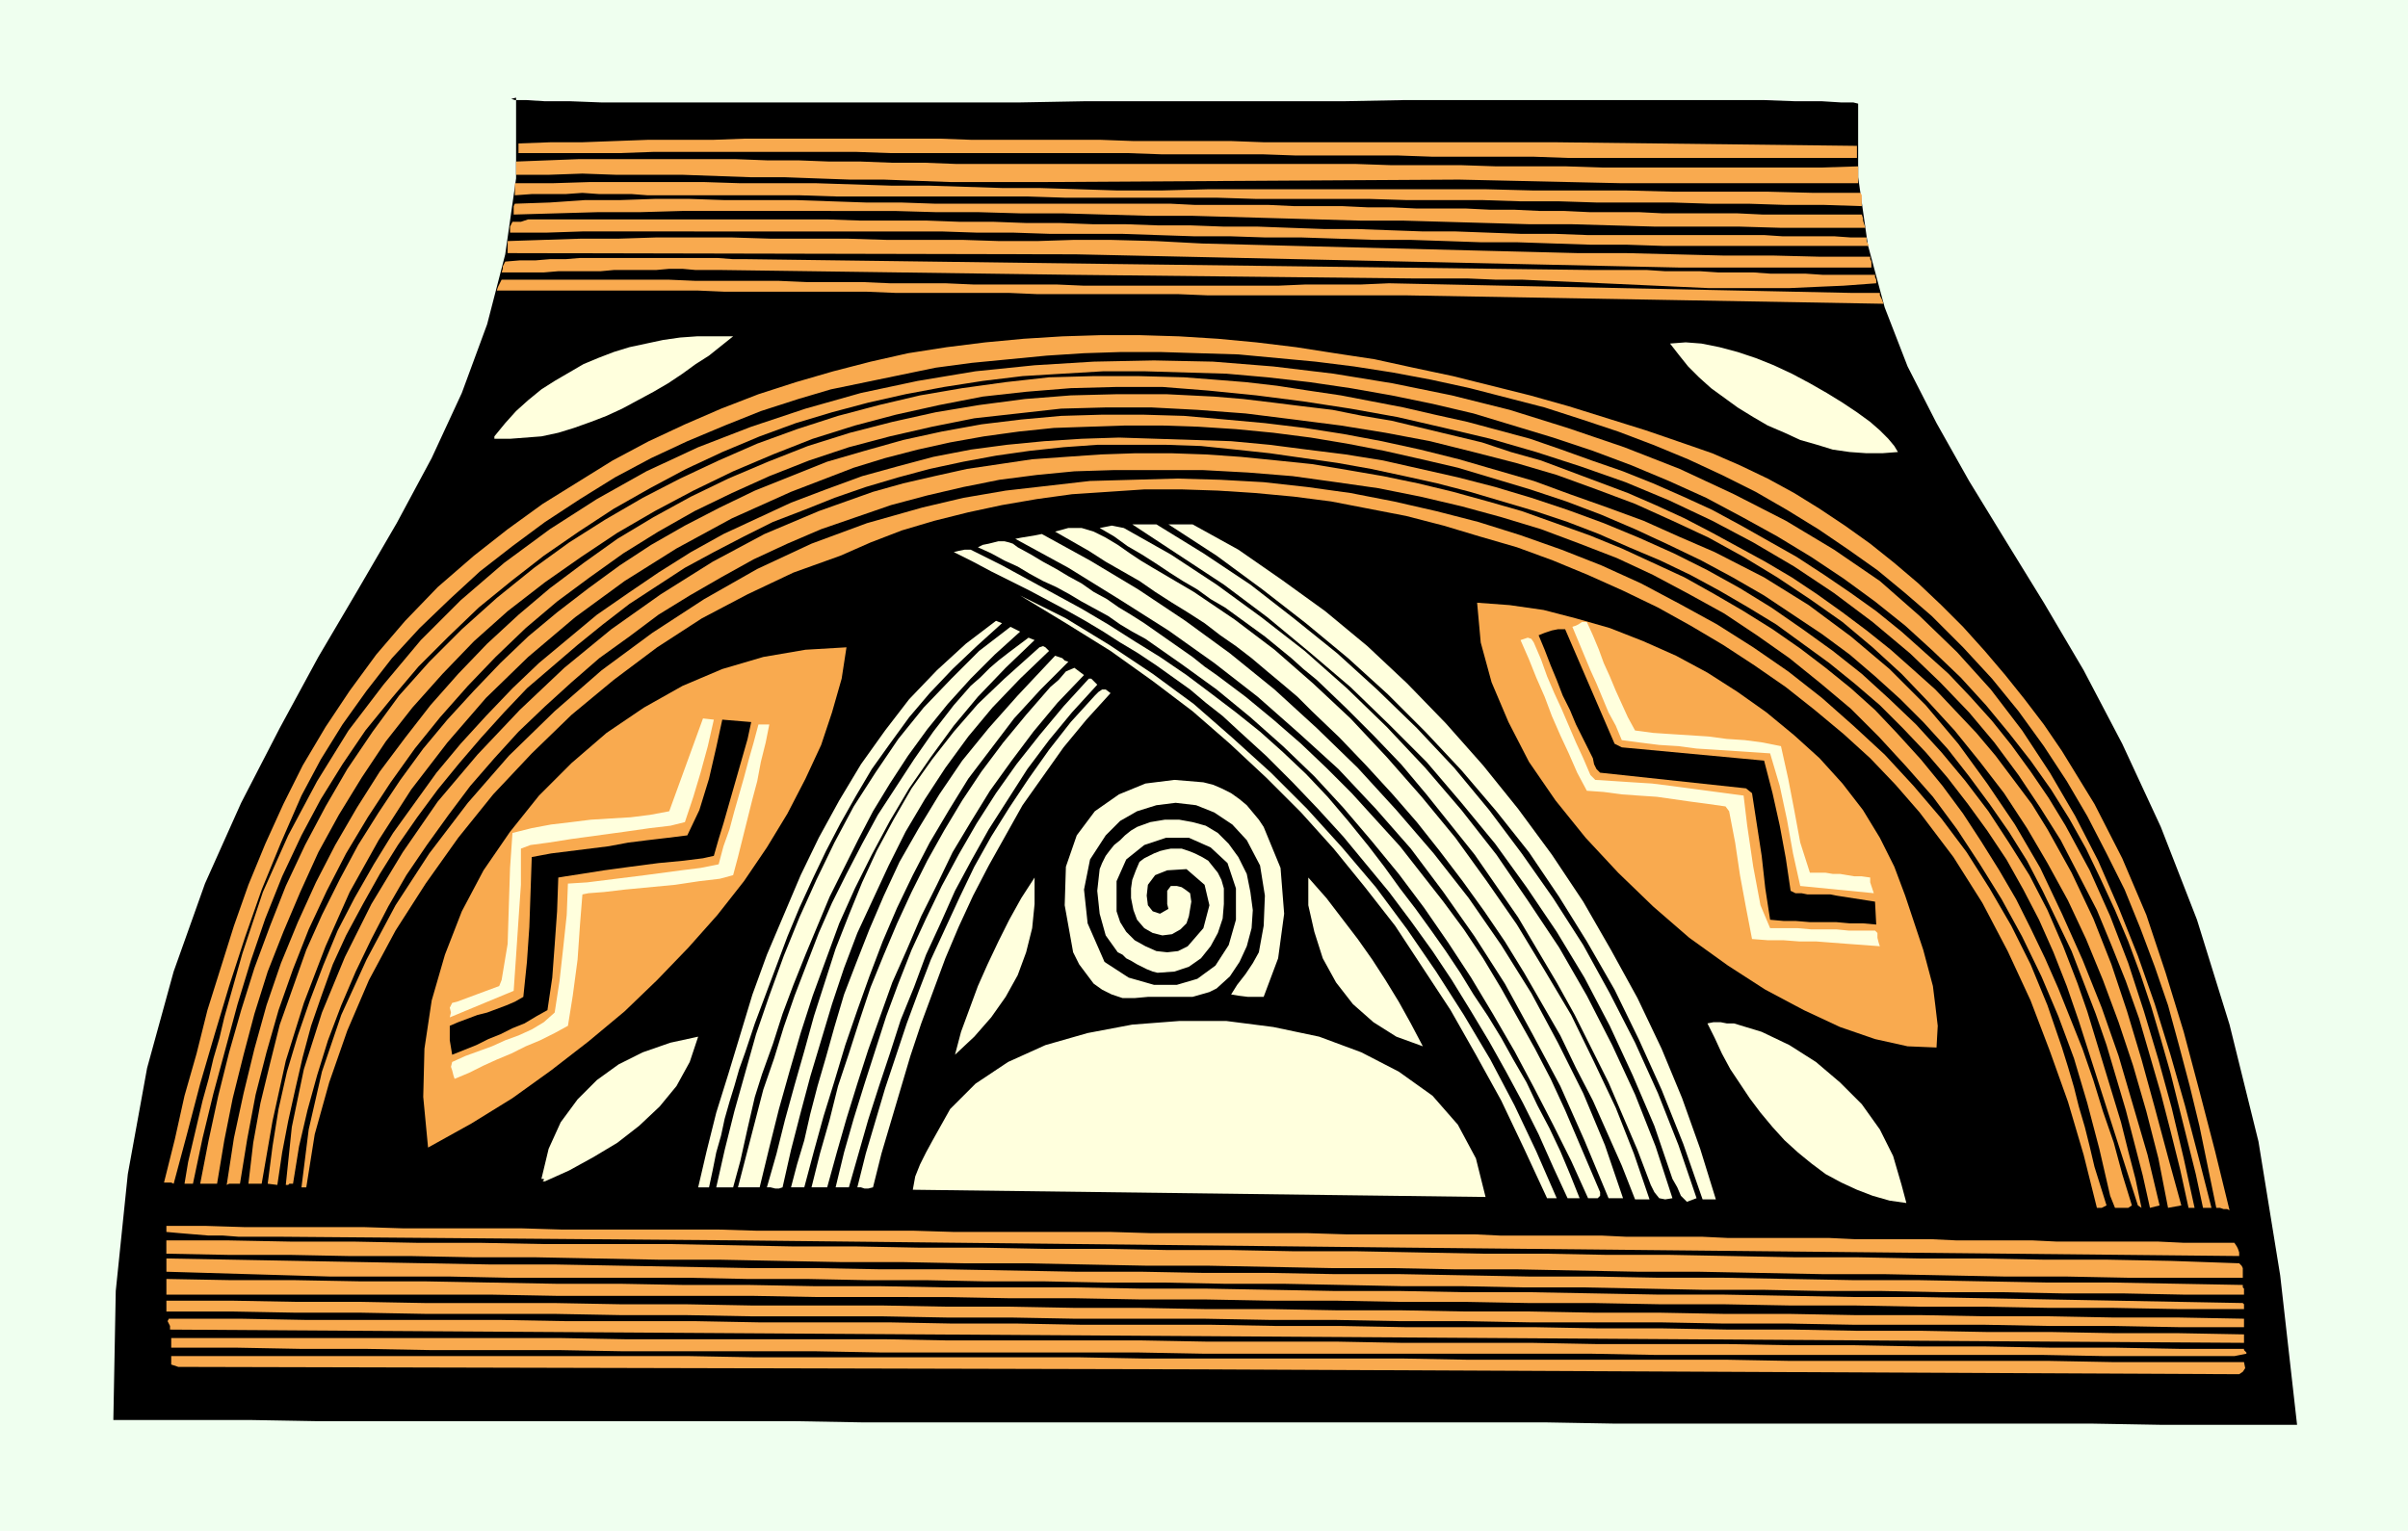 <svg xmlns="http://www.w3.org/2000/svg" fill-rule="evenodd" height="1.27in" preserveAspectRatio="none" stroke-linecap="round" viewBox="0 0 1997 1270" width="1.997in"><style>.pen1{stroke:none}.brush3{fill:#000}.brush4{fill:#f9aa4f}.brush5{fill:#ffd}</style><path class="pen1" style="fill:#efffef" d="M0 0h1997v1270H0V0z"/><path class="pen1 brush3" d="M1541 86v61l8 56 14 52 19 49 24 47 27 48 30 49 32 52 33 56 32 61 32 69 30 77 27 87 24 97 18 111 14 124h-113l-57-1h-396l-56-1H716l-56-1H264l-57-1H94l2-107 10-97 16-88 22-80 26-73 30-67 32-62 32-59 33-56 32-55 29-54 25-54 21-57 15-58 9-63V81l-4 1 3 1h9l16 1h21l26 1h346l54-1h215l52-1h296l27 1h22l16 1h10l4 1z"/><path class="pen1 brush4" d="m1289 118 251 3v10h-240l-28-1h-84l-28-1h-85l-28-1h-84l-28-1H738l-28-1H542l-28 1h-84v-8l27-1h26l27-1 27-1h54l27-1h161l27 1h107l27 1h81l27 1h241zm-443 18h278l29 1h58l30 1h58l30 1h181l31-1v14h-196l-135-3-341 2h-81l-28-1-27-1h-28l-28-1-27-1h-28l-28-1-28-1h-55l-28-1-28 1h-27v-11l26-1 26-1h130l26 1h26l26 1h26l26 1h27l26 1h53zm698 35-31-1h-32l-31-1h-32l-31-1h-63l-31-1h-32l-31-1h-63l-32-1h-94l-32-1H883l-31-1H694l-31-1H537l-13-1h-27l-14-1-14 1h-28l-14 1v-10h31l32-1h93l31 1h63l31 1 31 1h31l31 1 31 1h31l32 1 31 1h38l38-1h230l39 1h77l39 1h78l39 1h39l1 2v9zm3 18h-70l-34-1h-70l-35-1-35-1h-35l-35-1-35-1-35-1h-35l-35-1-35-1-35-1-35-1h-35l-36-1-35-1h-35l-35-1h-35l-35-1H566l-35 1h-35l-35 1-35 1v-7l1-2 29-1 29-2h29l29-1h29l29 1h59l29 1 29 1h29l29 1h195l20 1h61l21 1h40l21 1h20l21 1h41l20 1h20l21 1h20l21 1h41l20 1h62l21 1h82l1 3v2l1 3 1 3zm-231 6h147l15 1h43l14 1h13v3l1 2 1 2h-171l-30-1h-30l-30-1-30-1h-30l-29-1-30-1h-30l-30-1-30-1h-30l-30-1h-30l-30-1-29-1h-60l-30-1h-30l-30-1H483l-30 1h-30v-5l1-2 1-2h7l3-1 3-1h248l28 1h55l27 1h28l27 1h28l27 1h27l28 1h27l27 1h28l27 1 28 1h27l27 1 28 1h27l27 1 27 1h28l27 1zm-395 4 38 1 38 2 39 1 38 1 39 1 39 1 39 1 39 1 40 1 39 1h40l40 1 40 1h41l40 1h41v2l1 2v5h-158l-502-11-471-1v-10l30-1 31-1h31l31-1h63l32 1h64l32 1h63l31 1h31l31-1h30zm2 20 398 5h45l15 1h29l15 1h29l14 1h29l15 1h43v2l1 2v3l-27 2-23 1-22 1h-67l-22-1-22-1-22-1-22-1-22-1-23-1-22-1h-22l-23-1h-45l-280-3-293-4h-22l-11-1h-11l-11 1h-35l-11 1h-35l-12 1h-35l1-3v-2l1-2 1-2 12-1h13l12-1h13l12-1h114l13 1h12l303 4z"/><path class="pen1 brush4" d="m1152 235 384 8h23v2l1 2 1 2 1 3-397-7h-164l-24-1H860l-23-1h-94l-24-1H601l-23-1H412l1-3 1-2 1-2 1-2h138l23 1h69l23 1h46l23 1h46l23 1h69l23 1h161l23-1h46l23-1z"/><path class="pen1 brush5" d="M410 364v-2l9-11 9-10 10-9 11-9 11-7 12-7 12-7 12-5 13-5 13-4 14-3 14-3 14-2 14-1h30l-10 8-10 8-11 7-11 8-12 8-12 7-13 7-13 7-13 6-13 5-14 5-13 4-14 3-13 1-13 1h-13zm975-79 13-1 13 1 15 3 15 4 15 5 15 6 15 7 15 8 14 8 13 8 12 8 11 8 8 7 7 7 5 6 3 5-13 1h-13l-14-1-14-2-13-4-14-4-13-6-14-6-12-7-13-8-11-8-11-8-10-9-9-9-8-10-7-9z"/><path class="pen1 brush4" d="m1849 1004-2-1h-3l-3-1h-3l-7-34-7-34-8-33-9-34-9-33-11-32-12-32-13-32-15-30-16-31-17-29-19-29-21-29-22-27-24-26-26-26-22-19-23-19-24-17-25-17-26-16-26-15-28-14-28-13-29-12-29-11-30-10-31-10-31-8-31-8-32-7-32-6-32-5-32-4-32-3-32-3-33-1-32-1h-32l-31 1-31 2-31 3-31 3-30 4-29 6-29 6-29 6-27 8-31 10-30 12-31 13-30 14-30 16-29 18-29 19-27 20-27 21-25 23-25 24-23 25-21 27-20 28-18 29-16 30-17 39-16 39-14 40-13 40-12 40-12 41-11 42-11 41-2-1h-6l9-36 8-36 10-35 9-36 11-35 11-35 12-34 14-34 15-33 16-32 19-32 20-30 22-30 24-28 27-28 30-26 28-22 29-21 29-18 29-18 30-16 30-14 30-13 31-12 31-10 31-9 31-8 31-7 32-5 32-4 32-3 32-2 32-1h32l33 1 32 2 32 3 33 4 32 5 33 5 32 7 33 7 32 8 32 8 32 9 32 10 32 10 32 11 23 8 23 10 23 11 22 12 21 13 21 14 21 15 20 16 20 17 19 18 18 18 18 20 17 20 16 20 16 21 15 22 27 44 23 45 20 47 16 48 15 49 13 49 13 50 12 49z"/><path class="pen1 brush4" d="M1834 1002h-7l-6-28-7-28-7-28-7-28-8-28-8-27-9-27-10-27-11-26-12-26-12-25-14-25-15-24-17-24-18-23-19-23-21-23-23-22-23-21-25-20-26-19-27-18-28-17-29-16-30-16-31-14-31-13-32-12-33-11-33-10-33-10-34-8-34-7-34-6-34-5-35-4-34-3-34-1-34-1h-34l-34 2-33 2-33 4-32 5-32 6-31 7-30 8-30 9-30 11-31 13-30 14-30 16-30 17-29 19-29 20-27 21-27 22-25 24-25 25-22 26-22 27-19 28-18 29-16 30-16 34-14 35-12 35-11 36-10 37-10 37-9 37-8 38h-7l3-18 4-17 4-17 4-17 5-18 4-17 5-17 4-17 15-53 17-51 21-47 24-45 26-42 29-38 31-37 33-33 36-31 38-28 39-25 41-23 43-20 44-17 45-15 46-13 47-10 48-8 49-5 49-3 50-1 49 1 50 4 50 6 49 8 49 10 48 12 48 15 47 16 46 18 45 21 43 22 40 24 38 26 33 29 31 30 28 31 26 34 23 35 21 36 19 37 17 39 16 40 14 40 13 42 12 42 11 42 11 43z"/><path class="pen1 brush4" d="M1820 1002h-5l-7-32-8-32-8-31-9-31-9-31-11-31-12-30-12-29-15-29-15-29-17-27-18-27-20-27-21-25-24-25-25-24-31-26-32-24-33-22-34-20-34-18-36-17-36-15-37-13-37-12-38-11-38-9-39-9-39-7-39-6-39-5-40-4-38-3h-38l-38 1-37 3-36 4-36 7-36 8-34 9-35 11-33 13-33 14-33 16-32 17-31 18-30 20-30 21-31 24-28 25-26 27-25 28-22 28-20 30-19 31-17 31-15 33-14 33-13 33-11 35-9 34-9 36-7 35-6 36h-14l7-36 8-37 9-36 10-35 11-35 13-35 13-33 16-34 17-32 18-31 21-31 22-30 25-28 27-27 29-26 31-25 29-21 30-19 31-18 31-16 32-15 32-14 33-12 34-11 34-9 34-8 35-6 36-5 36-4 37-1h37l38 1 26 2 25 2 26 3 26 4 27 4 26 5 26 5 26 6 27 6 26 7 26 7 26 9 25 9 26 9 25 10 25 11 24 11 24 13 23 13 23 13 23 15 22 15 21 15 21 17 19 17 20 18 18 19 18 20 16 20 16 22 15 22 14 23 20 37 17 38 15 39 13 40 12 40 11 40 10 42 9 41z"/><path class="pen1 brush4" d="m1809 1000-11 2-8-41-10-39-11-38-12-36-13-35-14-34-15-32-17-31-17-29-19-29-20-26-21-26-22-24-22-23-24-22-25-21-27-19-27-18-28-17-29-16-30-14-31-14-32-12-33-12-34-10-35-9-36-9-37-7-37-6-39-5-40-5-40-3-38-2h-38l-37 1-36 4-36 4-35 7-35 8-34 9-33 11-33 13-31 14-31 15-30 17-29 18-28 20-27 20-26 22-25 24-23 24-23 26-21 26-20 28-19 29-18 30-16 31-15 32-13 33-12 34-10 35-9 35-7 37-6 37h-9l-2 1 6-39 8-37 9-37 10-36 12-35 14-34 15-33 16-31 18-31 19-30 21-28 21-27 23-26 24-25 26-24 26-22 28-21 28-20 30-18 31-17 31-15 33-14 33-13 35-11 35-9 36-8 36-6 38-5 38-3 39-1h40l40 2 24 2 25 3 24 3 25 3 25 5 24 4 25 6 25 6 25 6 24 8 25 7 24 9 24 9 24 9 23 10 24 11 23 12 22 12 22 12 22 13 21 14 21 15 20 15 20 16 18 16 19 17 17 18 17 18 16 19 15 20 15 20 13 21 20 36 18 38 15 38 13 39 12 40 11 40 11 41 11 40z"/><path class="pen1 brush4" d="m1791 1000-8 2-6-27-7-27-7-27-8-27-8-27-9-26-10-26-10-26-12-25-12-25-13-25-15-24-16-23-17-23-18-23-20-22-19-19-21-19-21-18-23-17-24-16-24-16-26-15-26-14-27-13-28-13-28-12-29-11-30-10-30-9-30-9-30-7-31-7-31-6-30-5-31-4-31-3-31-2-30-1h-31l-30 1-29 1-29 3-29 4-28 5-27 6-27 7-26 8-52 20-49 22-46 25-43 27-41 30-39 33-35 34-32 37-30 39-27 42-24 43-20 45-18 47-15 48-11 50-9 52h-11l4-34 6-33 8-33 8-32 11-31 11-31 13-29 15-30 15-28 17-27 18-27 19-26 20-24 22-24 22-23 23-22 24-20 26-20 26-19 26-17 28-16 29-15 29-14 30-12 30-12 31-9 32-9 32-7 33-6 33-4 33-3 34-1h34l34 1 34 3 33 3 33 4 32 5 32 6 32 7 32 8 31 9 31 9 30 11 31 11 30 11 29 13 30 13 41 21 37 23 35 26 32 27 30 30 27 32 24 33 23 34 21 36 18 38 17 38 16 40 14 40 12 41 12 41 10 42z"/><path class="pen1 brush4" d="m1723 816 8 23 7 23 7 23 7 23 7 23 6 24 6 23 5 24-3-2-49-153-10-29-11-28-12-27-13-25-14-25-16-24-16-22-17-22-18-21-19-20-19-19-21-18-21-17-22-16-22-16-23-14-24-14-24-13-25-12-26-11-25-11-26-10-27-9-27-8-27-8-27-7-27-6-28-6-28-5-28-4-28-4-28-3-29-3-29-1h-57l-28 2-28 3-28 4-27 5-28 6-26 7-27 8-26 9-25 10-26 10-24 12-25 13-24 13-23 15-23 15-22 17-21 17-21 18-21 18-19 20-19 21-18 21-18 22-17 23-16 23-15 24-14 25-14 26-11 24-9 25-9 26-7 26-6 26-6 27-5 26-4 27-8-1 4-31 5-31 7-31 9-30 10-29 11-29 12-29 14-27 16-28 16-26 18-25 18-25 20-24 21-23 22-23 22-21 24-20 24-20 26-18 25-17 27-17 27-15 28-13 28-13 29-11 30-11 29-8 30-8 31-6 30-4 31-3 31-2 31-1 31 1 31 1 31 1 32 3 31 4 32 4 31 5 31 7 31 7 31 8 30 9 30 10 30 11 29 12 29 13 28 14 27 15 26 16 26 18 25 18 24 19 23 21 22 21 21 23 20 24 19 25 17 26 17 27 15 29 13 30 12 31z"/><path class="pen1 brush4" d="m1754 1002-4-10-9-39-10-38-11-37-13-35-14-33-16-33-17-31-18-29-19-29-20-27-22-25-23-25-23-23-25-21-26-21-27-19-27-18-29-16-30-16-30-14-31-12-32-12-33-10-33-9-34-8-35-7-35-5-36-5-37-3-37-2h-75l-32 1-31 3-31 4-30 6-30 7-30 8-29 10-29 10-28 12-28 13-27 15-26 15-26 16-24 18-25 18-23 20-22 20-22 21-20 22-20 23-18 24-18 25-17 25-15 26-14 27-13 27-12 28-11 29-9 29-8 29-7 30-5 31h-3l-1 1h-2l5-48 10-48 15-47 19-46 22-44 26-43 29-42 33-39 35-37 37-35 39-32 41-29 43-27 43-23 45-19 45-16 25-7 26-6 27-6 27-4 27-4 28-2 29-2 29-1h29l29 1 29 2 30 3 29 3 30 5 29 5 29 6 29 7 29 8 28 8 28 10 28 10 27 11 26 12 26 12 25 14 24 14 24 15 23 16 21 16 21 17 20 18 18 19 20 22 18 22 17 23 15 23 15 24 14 24 12 24 12 25 11 25 10 25 10 25 9 26 8 26 9 26 7 26 8 26-3 2h-11z"/><path class="pen1 brush4" d="m1747 1000-2 1-2 1h-4l-11-44-13-44-15-42-16-42-19-41-21-40-24-38-28-37-20-23-21-22-22-20-24-20-24-19-26-18-26-17-27-16-27-15-29-14-29-13-29-12-30-11-31-9-30-9-31-8-31-6-31-6-31-4-32-3-31-2-30-1h-31l-30 2-30 2-29 4-29 5-28 6-28 7-27 8-26 10-25 11-39 14-38 18-38 20-37 24-36 27-35 29-33 32-32 34-29 36-27 38-25 39-22 41-18 42-15 43-12 43-7 44h-4l6-48 11-48 16-47 21-46 24-45 28-43 32-42 34-39 38-37 39-34 42-31 43-28 44-25 45-21 46-17 46-13 34-8 35-6 35-4 35-4 36-1 36-1 36 1 36 2 36 4 36 5 36 7 35 8 35 9 35 11 34 12 33 13 33 15 32 17 31 17 30 19 29 20 28 22 26 23 26 24 24 26 23 27 21 28 19 30 18 31 16 32 14 34 12 35 5 16 5 17 4 16 5 17 4 16 4 17 5 16 5 16z"/><path class="pen1 brush5" d="m959 435 39 24 39 26 36 28 36 29 33 30 33 32 31 33 29 35 27 36 26 37 25 39 22 40 21 41 19 42 17 43 15 44-8 3-5-5-3-7-4-7-15-44-18-42-19-41-21-40-23-38-25-37-26-36-28-34-29-34-31-31-32-31-34-29-35-29-36-27-38-25-38-25h20z"/><path class="pen1 brush5" d="m989 435 38 21 36 25 36 26 35 29 33 31 32 33 31 35 29 36 28 38 26 39 23 40 22 40 20 42 17 41 15 42 13 42h-11l-16-46-18-45-19-42-20-41-23-40-23-37-25-37-27-34-29-34-30-32-31-31-33-30-35-29-36-28-38-28-40-26h20z"/><path class="pen1 brush5" d="m932 438 39 22 38 25 37 27 36 28 35 31 33 32 32 34 30 35 29 37 26 38 26 39 23 40 21 41 19 41 17 43 14 43-6 1-5-1-4-5-3-6-11-29-12-28-12-28-14-28-14-28-15-27-16-27-16-27-18-26-18-26-20-25-20-25-21-25-23-24-23-23-24-23-11-9-10-9-11-9-11-9-11-8-11-8-11-8-12-7-11-8-12-7-11-7-12-8-11-7-12-7-11-8-12-7 5-1 5-1 5 1 5 1z"/><path class="pen1 brush5" d="M1368 995h-12l-11-28-12-27-12-27-14-27-13-27-15-26-15-26-16-26-17-25-18-25-19-25-19-24-20-23-22-24-22-23-23-22-12-12-13-11-12-10-13-11-13-10-13-9-13-10-14-9-13-8-14-9-13-9-14-8-14-8-14-9-14-8-14-8 11-3h11l10 3 10 5 10 6 10 7 9 6 10 6 34 20 34 23 33 25 32 28 31 29 30 32 29 33 28 34 26 36 25 36 23 38 22 37 19 39 18 38 15 38 13 38z"/><path class="pen1 brush5" d="m864 443 40 22 40 24 39 26 37 27 37 30 35 32 34 33 32 35 31 36 29 37 27 39 25 40 22 41 21 42 18 43 15 44h-12l-20-48-20-45-23-43-23-42-25-39-26-37-27-36-29-33-31-33-33-30-34-30-36-28-38-27-41-26-42-26-44-24 5-1 6-1 6-1 5-1z"/><path class="pen1 brush5" d="m1009 560 24 18 23 19 23 20 21 20 21 21 20 22 20 22 18 23 18 23 17 23 16 24 15 25 14 25 14 25 13 25 12 26 29 68v3l-2 2h-8l-14-31-15-30-16-31-16-30-18-31-18-30-19-29-20-29-21-28-23-28-23-27-24-26-26-25-27-24-28-23-29-21-10-7-10-7-10-7-11-6-10-6-10-7-11-6-11-6-10-6-11-6-11-5-11-6-10-6-11-5-11-6-11-5 4-2 5-1 4-1 4-1h5l4 1 3 1 4 3 11 6 10 6 11 6 10 6 11 6 10 7 11 6 10 7 10 6 11 7 10 7 10 7 10 7 10 7 10 8 10 7z"/><path class="pen1 brush5" d="m809 458 22 11 22 12 22 12 22 12 22 13 22 14 21 13 22 15 20 15 21 16 20 16 19 17 19 18 18 19 17 20 17 21 13 17 13 18 13 17 13 18 12 17 12 18 11 18 12 18 11 18 10 18 11 19 9 19 10 19 9 19 8 19 8 20h-10l-12-26-12-27-13-26-14-26-14-25-15-25-16-26-16-24-18-25-18-24-19-23-19-23-21-23-21-22-22-22-23-21-13-12-14-11-13-11-14-10-14-10-15-10-15-9-14-9-15-9-16-9-15-8-15-8-16-8-16-8-15-8-16-8 4-1 5-1h5l4 2z"/><path class="pen1 brush4" d="m1225 500 27 2 28 4 27 7 28 8 28 11 27 12 26 14 25 16 24 17 23 19 21 19 19 21 17 22 14 23 12 24 9 24 5 15 5 15 5 15 4 15 4 15 2 16 2 17-1 18-24-1-27-6-29-10-30-14-32-17-31-20-32-23-30-26-29-28-27-29-25-31-22-32-17-33-14-33-9-33-3-33z"/><path class="pen1 brush5" d="M1291 994h-8l-19-41-19-40-21-38-21-37-23-35-23-35-25-32-26-32-27-30-29-29-30-28-31-27-33-25-35-25-37-23-38-23 38 19 36 22 36 24 34 25 32 28 32 29 30 30 29 32 28 33 26 35 24 35 23 36 22 37 20 38 18 38 17 39z"/><path class="pen1 brush4" d="m355 952-4-42 1-40 6-40 11-38 14-36 18-34 22-32 24-30 27-27 29-25 31-21 32-18 33-14 34-10 35-6 34-2-4 26-8 28-9 27-13 28-15 29-17 28-19 28-22 28-24 27-26 27-27 26-30 25-31 24-32 23-34 21-36 20z"/><path class="pen1 brush5" d="m831 517-21 19-20 19-19 20-17 20-16 22-15 21-13 22-13 23-12 23-11 23-11 24-10 24-9 24-9 24-9 24-8 24-5 14-4 14-4 13-4 14-3 14-4 14-3 15-3 14h-9l7-30 8-32 10-32 10-33 10-33 12-33 14-33 14-33 15-31 17-31 18-30 20-28 20-26 23-24 24-22 25-19 5 2zm485-1 5 11 5 12 4 11 5 11 5 12 5 11 5 11 6 11 15 2 15 1 16 1 15 1 15 2 15 1 15 2 15 3 6 27 5 26 5 27 8 25h13l6 1h6l6 1 6 1h6l7 1v4l1 3 1 3 1 3-61-6-6-27-5-28-6-28-8-27-15-1-15-1-15-1-16-1-15-2-16-1-16-2-15-2-5-12-6-11-5-12-5-12-5-11-5-12-5-12-5-12 3-1 2-1 3-2h4z"/><path class="pen1 brush5" d="m846 524-21 19-20 20-19 21-17 21-16 22-15 23-14 23-12 23-12 24-12 24-10 24-10 24-10 25-9 24-8 25-9 25-6 19-6 26-6 27-6 22h-14l7-31 8-32 9-32 9-32 11-32 12-33 13-32 14-31 15-31 16-30 18-28 19-28 21-26 23-24 23-23 26-20 8 4z"/><path class="pen1 brush3" d="m1339 617 6 3 118 11 7 27 6 27 5 27 4 27 4 2h5l5 1h19l5 1 32 5 1 19-11-1h-11l-11-1h-22l-12-1h-10l-11-1-4-26-3-27-4-26-4-26-5-4-121-13-3-3-2-4-1-5-2-4-6-12-6-12-5-12-6-12-5-13-5-12-5-13-5-12 5-2 6-2 5-1h6l41 95z"/><path class="pen1 brush5" d="m858 531-24 23-23 24-20 24-19 26-18 26-16 27-15 28-14 28-13 29-11 30-11 30-10 31-9 31-9 32-8 32-8 33h-18l7-27 7-27 7-27 9-26 8-26 9-26 10-26 10-26 11-25 12-24 13-25 13-24 15-23 15-23 16-23 17-22 7-8 7-8 8-7 8-8 7-6 9-7 8-6 8-6 5 2zm461 112 4 4 16 1 15 1 16 1 16 2 15 2 15 2 15 2 15 2 3 25 5 34 6 32 8 19h23l11 1h21l10 1h22l2 2v4l1 4 1 3-13-1-14-1-13-1-13-1h-14l-13-1h-13l-13-1-5-26-5-27-4-27-5-26-3-4-14-2-15-2-14-2-14-2-15-1-14-1-15-2-14-1-8-15-7-16-7-15-7-16-6-16-7-16-6-15-7-16 3-1 3-1 3 1 2 3 6 14 5 14 6 14 6 13 6 14 6 14 6 13 6 14z"/><path class="pen1 brush5" d="m870 540-24 23-23 24-20 24-19 26-17 26-16 27-14 28-13 28-13 28-11 29-10 30-9 30-9 30-8 30-8 31-7 31-3 1h-3l-4-1h-3l8-28 7-28 8-29 8-28 8-29 9-28 9-28 11-28 11-27 12-26 14-26 15-26 17-24 18-23 20-23 22-21 29-26 3-1 2 1 1 1 2 2z"/><path class="pen1 brush5" d="m886 549-23 23-22 24-19 25-19 25-16 26-16 27-14 27-13 27-12 28-11 29-10 28-10 29-9 30-9 29-8 29-8 30h-11l5-19 6-20 5-22 6-23 7-24 7-25 8-27 10-26 11-28 12-28 13-28 16-28 17-28 19-28 22-27 24-27 31-33 3 1 3 1 2 2 3 1zm-294 48-5 22-6 22-6 20-7 21-12 3-17 2-21 3-22 3-22 3-19 3-15 2-8 3v30l-2 29-2 30-2 29-53 22 1-4-1-4 2-4 4-1 35-13 2-5 5-30 1-32 1-31 2-29 16-4 16-3 17-2 16-2 16-1 17-1 16-2 16-3 28-77 9 1z"/><path class="pen1 brush3" d="m623 599-3 14-4 14-4 14-4 14-4 14-4 14-4 13-4 14-9 2-16 2-21 2-23 3-22 3-19 3-13 2-6 1-1 28-2 28-2 27-4 27-9 5-10 6-10 4-10 5-10 4-10 5-10 4-10 4-1-6-1-6v-12l7-3 8-3 8-3 8-2 8-3 8-3 7-3 7-4 3-29 2-29 1-29 1-29 16-3 16-2 16-2 16-2 16-3 16-2 17-2 16-2 10-21 8-26 6-26 5-23 24 2z"/><path class="pen1 brush5" d="m899 560-22 23-20 24-18 24-18 25-16 26-15 25-13 27-13 26-12 28-12 27-10 28-10 28-9 28-9 29-8 28-8 29h-13l7-28 8-28 7-28 9-27 9-28 9-27 11-27 11-26 12-26 13-26 14-25 15-25 16-24 18-24 19-23 20-23 7-6 6-7 7-3 8 6zm-261 41-3 15-4 16-3 16-4 15-4 16-4 16-4 16-4 15-11 3-17 2-20 3-21 2-21 2-17 2-13 1-5 1-2 25-2 29-4 30-4 25-11 6-12 6-12 5-12 6-12 5-11 5-12 6-12 5-1-3-1-4-1-3 1-4 11-5 11-4 11-4 11-5 11-4 11-5 10-6 9-8 4-26 3-27 3-28 1-26 16-1 16-2 16-2 16-2 15-2 15-2 16-2 15-3 4-15 5-14 4-15 4-14 4-14 4-15 4-14 4-15h9z"/><path class="pen1 brush5" d="m910 568-21 23-19 23-18 24-16 25-16 25-14 25-14 26-12 27-12 26-10 27-11 27-9 28-9 27-9 28-8 28-8 28h-11l7-29 8-28 9-29 9-28 9-28 10-27 11-28 12-26 13-27 14-26 15-26 16-25 17-24 19-24 20-24 21-23h2l2 2 1 1 2 2z"/><path class="pen1 brush5" d="m921 575-20 22-19 23-17 24-17 24-14 25-14 25-13 25-12 26-11 26-10 27-10 27-9 27-8 27-8 27-8 27-7 28-4 1h-3l-3-1h-3l7-28 8-27 8-27 9-27 9-27 10-27 10-26 12-26 12-26 12-25 14-25 15-24 16-24 17-24 18-23 20-22 3-3 3-2h3l4 3zm100 250 5-8 7-9 6-9 5-9 4-22 1-25-4-25-11-21-12-13-15-10-15-6-17-2-16 2-16 5-14 8-12 12-13 20-5 25 3 28 14 32 20 13 21 6h19l17-5 15-11 11-17 6-21v-26l-7-21-14-13-18-8h-19l-18 6-15 12-8 18v25l3 9 5 8 7 7 9 5 9 4 9 1 9-1 8-4 13-15 5-19-4-17-15-13-16 1-10 4-6 8-1 9 1 8 4 5 6 2 7-4-1-4v-11l3-4h5l4 1 3 2 4 3 1 7-1 6-1 6-2 6-5 5-7 4-8 1-8-2-7-4-6-7-3-8-2-10v-8l1-7 3-8 3-7 4-3 4-2 4-2 5-2 4-1 5-1h9l6 2 5 2 6 3 5 3 4 5 4 5 3 6 2 7v13l-1 12-4 12-6 11-8 10-10 7-12 4-14 1-4-1-5-2-4-2-4-2-5-3-4-2-3-3-4-2-10-14-5-18-2-19 2-18 2-5 3-6 3-4 4-5 5-4 4-4 5-4 5-3 11-4 12-2h12l11 2 11 3 10 6 9 9 8 11 7 14 3 15 2 15-1 15-4 15-6 13-8 12-11 10-6 3-7 2-7 2h-37l-11 1h-10l-9-3-8-4-7-5-6-8-6-8-5-10-7-39 1-32 9-26 15-20 20-14 22-9 24-3 24 2 8 2 7 3 8 4 7 5 6 5 5 6 5 6 4 6 14 34 3 38-5 37-12 32h-13l-8-1-6-1zm-229 50 5-19 7-19 7-19 8-18 9-19 9-18 10-18 11-17v22l-2 20-5 20-7 19-10 18-12 17-14 16-16 15zm293-147 15 17 13 17 13 17 12 17 11 17 11 18 10 18 10 19-22-8-19-12-17-15-14-18-11-20-7-22-5-22v-23zm147 265-475-6 2-11 4-10 5-10 6-11 14-25 21-21 27-18 31-14 35-10 37-7 39-3h39l39 5 38 8 35 13 31 16 28 20 21 24 15 28 8 32zm345-10 4 15-14-2-14-4-13-5-13-6-13-7-12-9-11-9-11-10-10-11-10-12-9-12-8-12-8-12-7-13-6-13-6-12 5-1h6l5 1h6l23 7 23 11 22 14 20 17 18 18 15 21 11 22 7 24zm-1125-3h-2l1-1v-1h-2l6-25 10-22 14-19 16-16 18-13 20-10 23-8 23-5-7 21-11 20-14 17-17 16-18 14-20 12-20 11-20 9z"/><path class="pen1 brush4" d="M1181 1024h42l21 1h84l21 1h63l21 1h84l21 1h63l21 1h63l21 1h84l21 1h42l2 3 1 2 1 3v3l-693-7-554-6-377-3h-35l-13-1h-12l-12-1-12-1-11-1v-5h33l32 1h99l32 1h98l33 1h130l33 1h130l33 1h130l33 1h130l32 1h65zm619 22 57 2 2 2 1 2v8h-95l-51-1h-51l-50-1-51-1h-51l-51-1-51-1h-50l-51-1-51-1h-51l-51-1h-50l-51-1-51-1h-51l-51-1-50-1h-51l-51-1h-51l-51-1-51-1h-50l-51-1-51-1h-51l-51-1h-51l-51-1h-51l-51-1v-11h52l52 1h52l52 1h52l52 1h104l52 1 52 1h52l52 1h52l52 1h51l52 1h52l52 1h52l52 1 52 1h52l52 1h52l52 1 51 1h52l52 1h52l52 1h52l52 1zm60 20v2l1 1v5h-50l-50-1h-50l-50-1h-50l-50-1h-49l-50-1h-50l-49-1-50-1h-50l-49-1h-50l-49-1-50-1h-49l-50-1h-49l-50-1h-49l-50-1h-49l-49-1h-50l-49-1H422l-49-1h-99l-136-4v-11l54 1 54 1 54 1 54 1 53 1h54l54 1 54 1 54 1h54l53 1h54l54 1 54 1h54l53 1h54l54 1h54l54 1 53 1h54l54 1h54l53 1 54 1h54l54 1 54 1h53l54 1 54 1zm0 15 1 1v4h-54l-54-1h-53l-54-1h-54l-54-1h-54l-54-1h-53l-54-1h-54l-54-1h-54l-53-1h-54l-54-1h-54l-54-1h-54l-53-1H677l-54-1H461l-54-1H138v-13l54 1h53l54 1h54l54 1 54 1h53l54 1h54l54 1h54l54 1h107l54 1h54l54 1 54 1h54l53 1h54l54 1 54 1h54l54 1 53 1h54l54 1 54 1 54 1 53 1 54 1zm1 13v7h-54l-54-1h-53l-54-1h-108l-54-1h-54l-53-1h-108l-54-1h-54l-53-1h-54l-54-1H892l-54-1h-53l-54-1H623l-54-1h-54l-54-1H354l-54-1h-54l-54-1h-54v-9h54l54 1h54l54 1h107l54 1h54l54 1h108l54 1h53l54 1h54l54 1h54l54 1h53l54 1h54l54 1h54l53 1h54l54 1h54l54 1h54l53 1h54l54 1zm0 13v7l-1720-11v-3l-1-2-1-2 1-2h61l53 1h161l54 1h107l53 1h108l53 1h54l53 1h107l54 1h53l54 1h107l54 1h53l54 1h53l54 1h53l54 1h53l54 1h53l54 1zm2 16-10 2h-107l-53-1h-321l-53-1H998l-54-1H731l-54-1H517l-54-1H356l-53-1h-54l-53-1h-54v-8h322l54 1h215l53 1h161l54 1h108l53 1h108l53 1h108l54 1h53l54 1h54l54 1h53l54 1h54v1l1 1 1 1v1zm-2 7 1 5-2 3-3 2h-4l-857-4-834-2h-14l-6-2v-7h430l54 1h269l53 1h215l53 1h215l54 1h215l53 1h108z"/></svg>
